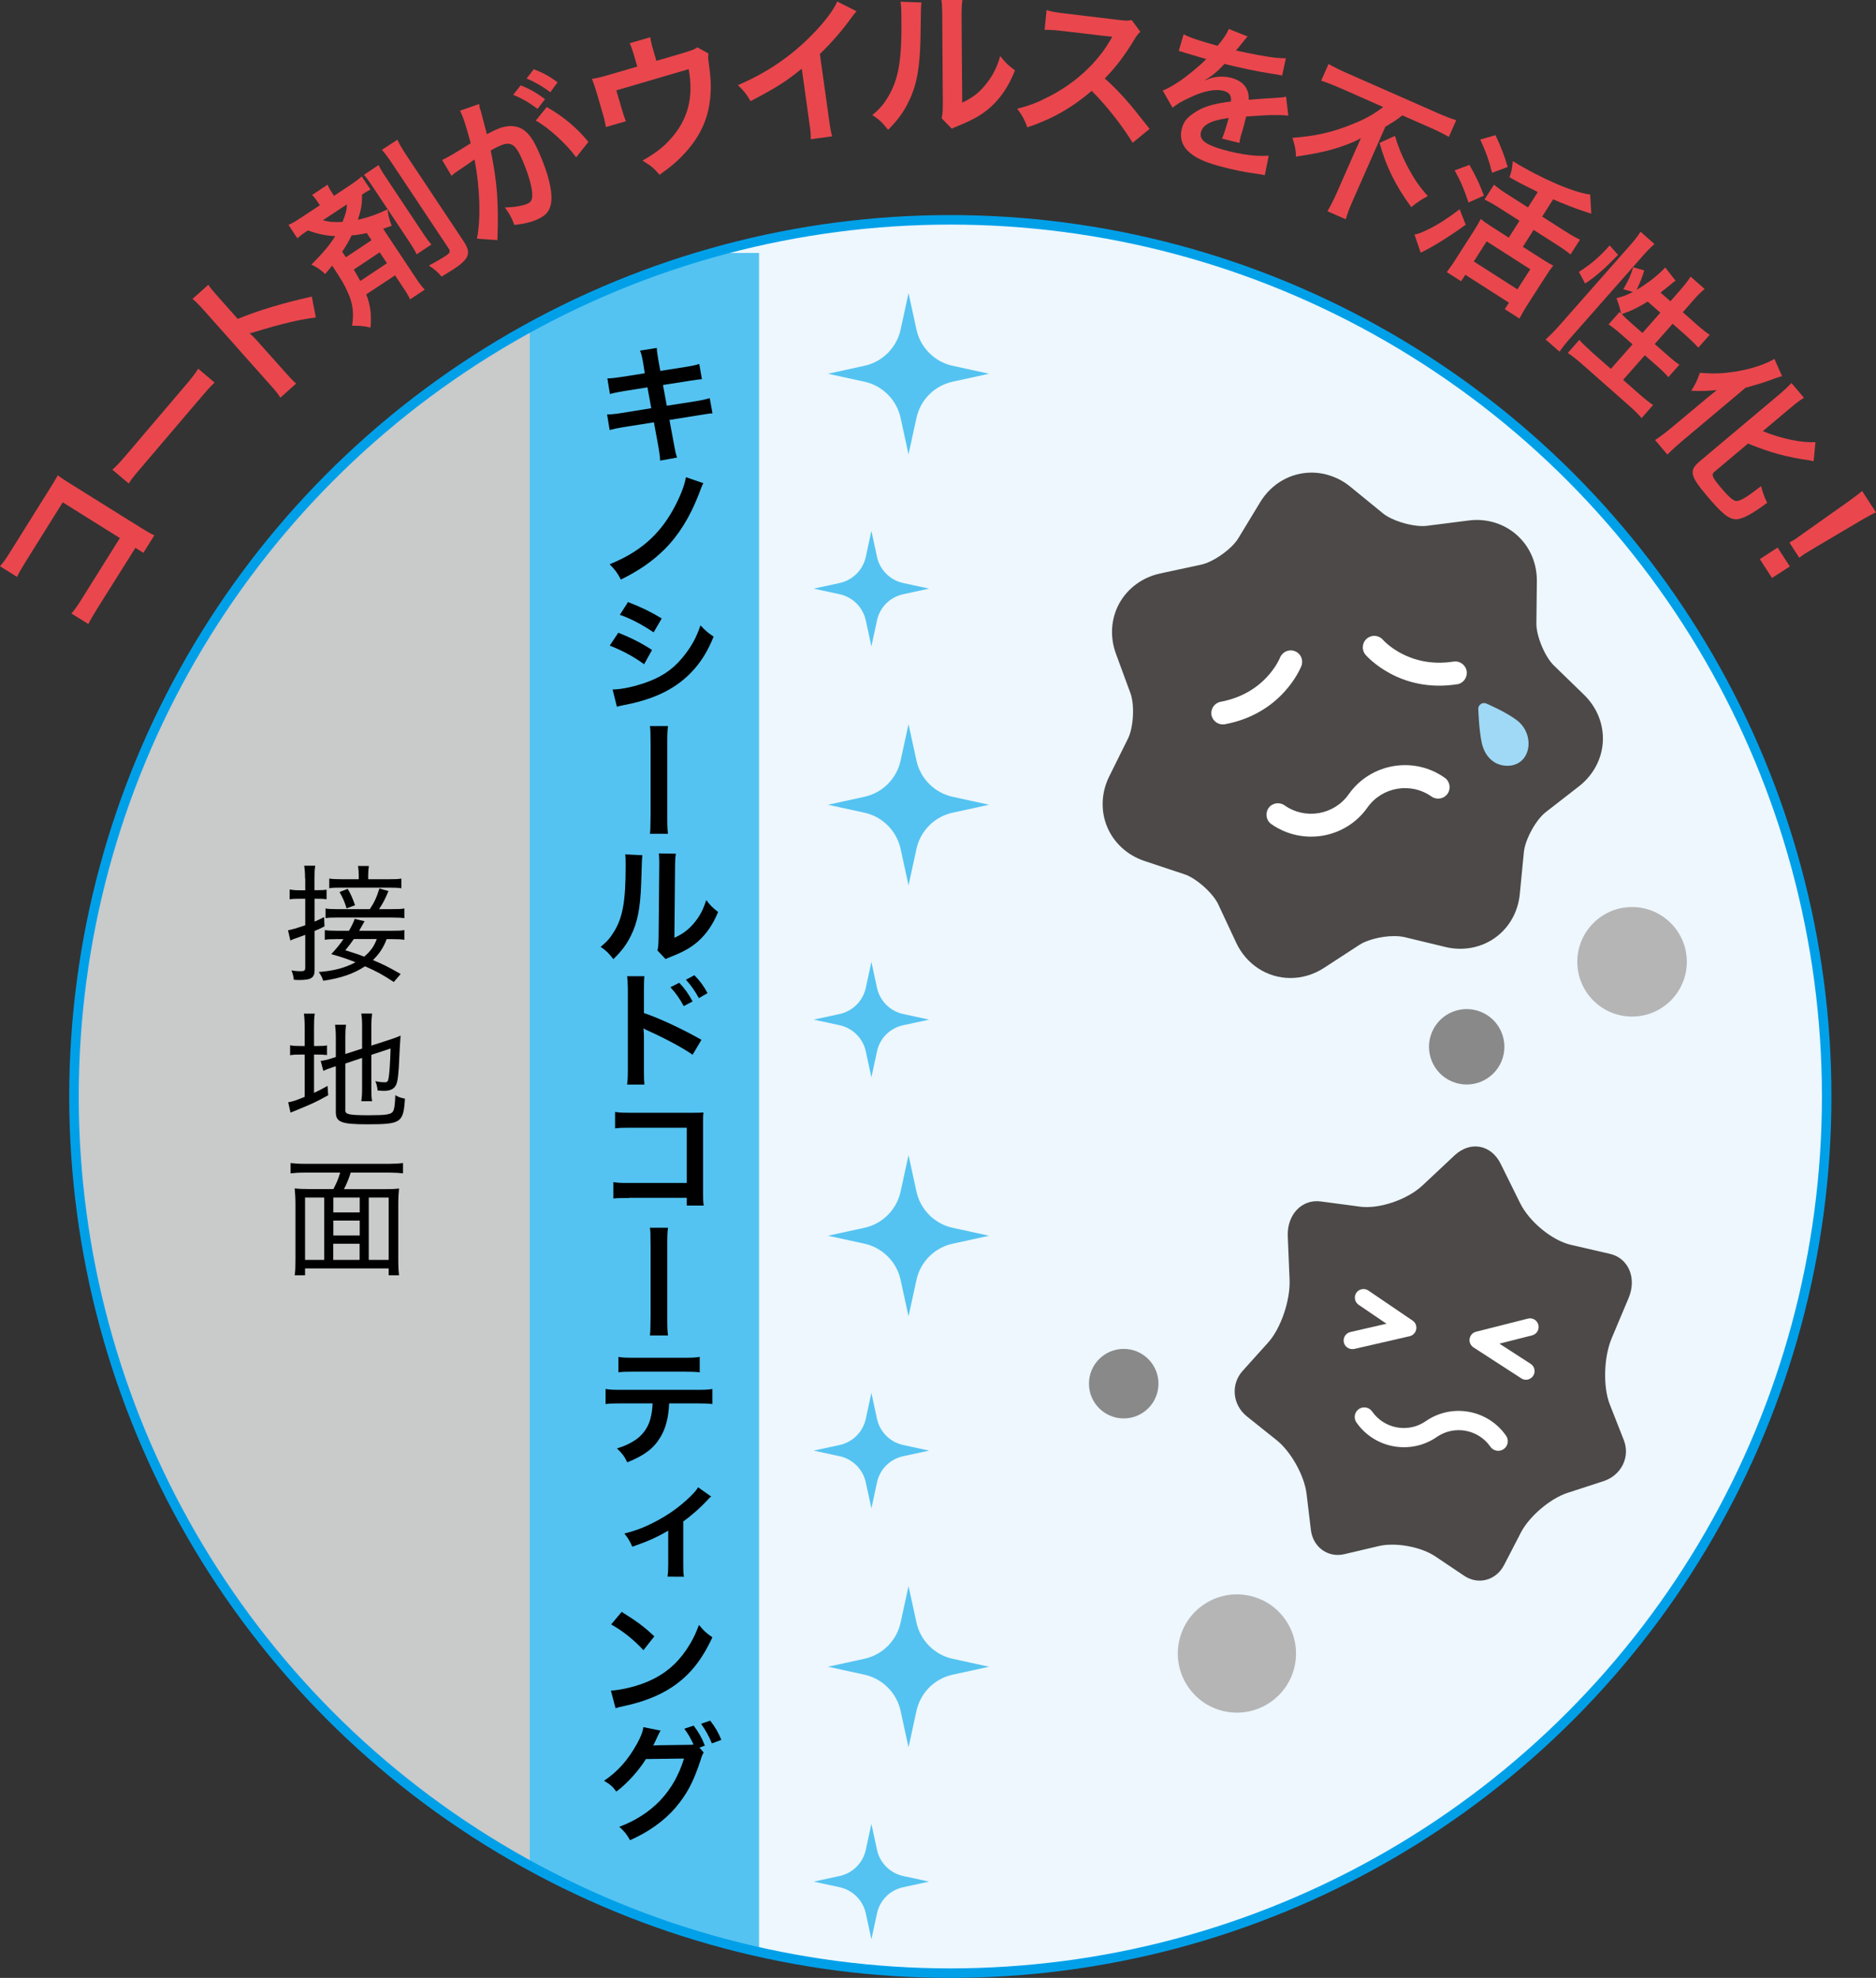 <?xml version="1.0" encoding="utf-8"?>
<!-- Generator: Adobe Illustrator 26.5.0, SVG Export Plug-In . SVG Version: 6.00 Build 0)  -->
<svg version="1.1" xmlns="http://www.w3.org/2000/svg" xmlns:xlink="http://www.w3.org/1999/xlink" x="0px" y="0px"
	 viewBox="0 0 197.03 207.66" style="enable-background:new 0 0 197.03 207.66;" xml:space="preserve">
<rect x="0" y="0" width="197.03" height="207.66" fill="#333333" stroke="none"/>
<style type="text/css">
	.st0{fill:#E9474D;}
	.st1{fill:#EDF7FD;}
	.st2{clip-path:url(#SVGID_00000176014493382105527980000001146129249687277705_);}
	.st3{fill:#898989;}
	.st4{fill:#B5B5B6;}
	.st5{fill:#4C4948;}
	.st6{fill:#9FD9F6;}
	.st7{fill:#FFFFFF;}
	.st8{fill:#C9CACA;}
	.st9{fill:#54C3F1;}
	.st10{fill:none;stroke:#00A0E9;stroke-miterlimit:10;}
</style>
<g id="レイヤー_1">
</g>
<g id="レイヤー_2">
	<g>
		<g>
			<g>
				<path class="st0" d="M10.28,63.79c-0.59,0.95-0.79,1.29-1,1.73L7.5,64.41c0.4-0.46,0.57-0.7,1.17-1.66l3.92-6.26l-6-3.75
					l-3.77,6.03c-0.61,0.98-0.78,1.27-1.03,1.8L0,59.45c0.4-0.46,0.58-0.71,1.21-1.72l4.14-6.62c0.45-0.72,0.45-0.72,0.72-1.21
					c0.35,0.27,0.48,0.36,1.12,0.76l7.56,4.72c0.69,0.43,1.08,0.66,1.46,0.82l-1.15,1.84l-0.84-0.52L10.28,63.79z"/>
				<path class="st0" d="M11.8,49.31c0.54-0.48,0.75-0.71,1.79-1.93l5.61-6.59c1.04-1.22,1.23-1.47,1.62-2.08l1.72,1.46
					c-0.48,0.44-0.6,0.58-1.78,1.96l-5.59,6.56c-1.18,1.38-1.29,1.52-1.65,2.07L11.8,49.31z"/>
				<path class="st0" d="M29.45,41.75c-0.28-0.44-0.56-0.78-1.14-1.42l-6.92-7.78c-0.53-0.59-0.83-0.89-1.17-1.17l1.66-1.48
					c0.27,0.41,0.42,0.56,1.08,1.32l2.01,2.26c2.18-0.9,4.87-1.7,7.78-2.34l0.42,2.19c-1.62,0.2-3.5,0.63-6.35,1.5
					c-0.4,0.11-0.45,0.14-0.6,0.16c0.34,0.31,0.48,0.44,0.78,0.78l2.85,3.2c0.56,0.63,0.85,0.94,1.25,1.3L29.45,41.75z"/>
				<path class="st0" d="M38.47,30.9c0.45,1.24,0.55,2.03,0.45,3.49c-0.67-0.16-1.17-0.2-1.94-0.19c0.2-1.28,0.09-2.3-0.41-3.41
					c-0.39-0.89-0.61-1.27-1.68-2.9c-0.32,0.37-0.37,0.44-0.74,0.88c-0.48-0.46-0.82-0.68-1.44-0.99c1.25-1.26,1.91-2.05,2.5-2.99
					c-1-0.04-1.85-0.23-2.88-0.6c-0.52,0.36-0.72,0.5-1.1,0.83l-0.93-1.41c0.44-0.19,0.78-0.4,1.34-0.77l1.95-1.29l-0.07-0.11
					c-0.32-0.49-0.45-0.68-0.74-0.97l1.62-1.08c0.15,0.35,0.3,0.6,0.6,1.05l0.08,0.12l1.68-1.11c0.55-0.37,0.88-0.61,1.23-0.93
					l0.92,1.38c-0.32,0.17-0.53,0.29-0.89,0.53c0.01,1.01-0.08,1.55-0.43,2.64c1.14-0.25,2.06-0.59,3.11-1.09
					c0.09,0.7,0.14,0.92,0.44,1.72c-0.44,0.16-0.58,0.21-0.9,0.32l3.37,5.07c0.42,0.64,0.66,0.96,1,1.32l-1.54,1.02
					c-0.21-0.44-0.37-0.71-0.84-1.41l-0.74-1.11L38.47,30.9z M33.92,23.12c0.63,0.19,1.16,0.22,2.05,0.18
					c0.32-0.76,0.45-1.26,0.47-1.85L33.92,23.12z M38.52,24.47c-0.6,0.13-0.96,0.19-1.59,0.25c-0.26,0.54-0.57,1.08-0.99,1.71
					l0.39,0.58l2.69-1.79L38.52,24.47z M37.16,28.3c0.27,0.46,0.47,0.82,0.68,1.2l2.8-1.86l-0.76-1.15L37.16,28.3z M39.76,17.33
					c0.19,0.4,0.4,0.75,0.85,1.42l3.68,5.53c0.53,0.8,0.73,1.07,1.02,1.39l-1.55,1.03c-0.2-0.41-0.4-0.75-0.89-1.49l-3.65-5.49
					c-0.48-0.72-0.71-1.05-1-1.36L39.76,17.33z M41.74,14.67c0.2,0.45,0.44,0.87,0.99,1.7l5.96,8.96c0.82,1.23,0.61,1.83-1.01,2.91
					c-0.07,0.04-0.51,0.32-1.3,0.8c-0.45-0.52-0.71-0.75-1.34-1.16c0.61-0.31,1.36-0.75,1.8-1.04c0.43-0.29,0.49-0.44,0.27-0.77
					l-5.81-8.73c-0.51-0.77-0.86-1.24-1.19-1.61L41.74,14.67z"/>
				<path class="st0" d="M50.49,11.63c0.12,0.46,0.3,1.11,0.52,1.98c0.07,0.27,0.07,0.27,0.12,0.48c0.44-0.22,0.63-0.33,0.9-0.45
					c0.97-0.45,1.82-0.52,2.54-0.23c0.76,0.33,1.28,0.95,1.9,2.29c1.17,2.54,1.68,4.75,1.35,5.89c-0.19,0.68-0.55,1.06-1.33,1.42
					c-0.68,0.31-1.34,0.48-2.47,0.61c-0.11-0.29-0.2-0.51-0.27-0.66c-0.18-0.38-0.34-0.66-0.73-1.18c0.96-0.01,1.91-0.17,2.42-0.41
					c0.43-0.2,0.53-0.59,0.42-1.41c-0.12-0.88-0.59-2.29-1.17-3.54c-0.63-1.36-1.15-1.6-2.29-1.07c-0.31,0.14-0.54,0.27-0.86,0.45
					c0.68,3.36,0.84,5.45,0.7,9.41l-2.15-0.15c0.42-2.07,0.33-5.25-0.25-8.31c-0.21,0.13-0.21,0.13-0.64,0.44l-1.24,0.84
					c-0.22,0.15-0.36,0.27-0.54,0.43l-0.98-1.66c0.66-0.32,1.39-0.75,3-1.76c-0.48-1.77-0.76-2.65-1-3.15
					c-0.03-0.06-0.07-0.15-0.12-0.27l2-0.7c0.01,0.14,0.05,0.35,0.09,0.51L50.49,11.63z M54.69,8.96c0.97,0.39,1.63,0.77,2.55,1.45
					l-0.78,1.02c-0.9-0.67-1.59-1.07-2.56-1.48L54.69,8.96z M57.8,9.68c-0.82-0.61-1.62-1.07-2.49-1.44l0.75-0.97
					c0.98,0.37,1.65,0.74,2.5,1.37L57.8,9.68z M57.42,11.24c1.67,0.93,3.17,2.17,4.38,3.66l-1.29,1.62
					c-1.01-1.41-2.93-3.15-4.24-3.86L57.42,11.24z"/>
				<path class="st0" d="M74.41,5.62c-0.05,0.34-0.04,0.44,0.02,0.93c0.26,1.87,0.28,2.81,0.12,4.06c-0.24,2.02-1.08,3.77-2.59,5.43
					c-0.77,0.85-1.47,1.45-2.69,2.31c-0.59-0.69-0.86-0.92-1.79-1.49c1.38-0.79,2.14-1.37,2.94-2.26c1.85-2.06,2.45-4.39,1.91-7.34
					l-7.6,2.23l0.59,2.01c0.14,0.48,0.28,0.9,0.41,1.23l-2.09,0.61c-0.07-0.4-0.18-0.9-0.31-1.33l-0.66-2.26
					c-0.19-0.65-0.33-1.05-0.5-1.46c0.56-0.1,0.85-0.16,1.71-0.41l3.05-0.89l-0.39-1.34c-0.15-0.5-0.24-0.77-0.41-1.11l2.17-0.63
					c0.03,0.28,0.12,0.71,0.25,1.14l0.39,1.34l2.8-0.82C72.9,5.2,72.9,5.2,73.24,4.97L74.41,5.62z"/>
				<path class="st0" d="M89.96,1.18c-0.24,0.28-0.31,0.35-0.52,0.65c-1.03,1.42-2.09,2.64-3.33,3.84l0.96,6.87
					c0.12,0.88,0.2,1.35,0.33,1.77l-2.25,0.31c0.01-0.48-0.01-0.8-0.15-1.75l-0.79-5.66c-1.72,1.39-2.57,1.93-5.38,3.41
					c-0.46-0.79-0.67-1.04-1.33-1.68c3.06-1.31,5.58-3.02,7.86-5.36c1.28-1.31,2.22-2.57,2.57-3.42L89.96,1.18z"/>
				<path class="st0" d="M96.78,0.26c-0.06,0.46-0.06,0.46-0.1,3.64c-0.06,3.17-0.39,5.01-1.21,6.69c-0.53,1.13-1.14,1.97-2.19,3.04
					c-0.65-0.8-0.89-1.04-1.66-1.55c0.79-0.66,1.17-1.11,1.64-1.89c1.14-1.89,1.48-3.99,1.41-8.53c-0.01-0.89-0.02-1.04-0.09-1.48
					L96.78,0.26z M101.08,0c-0.07,0.47-0.08,0.75-0.09,1.54l0.07,9.24c1.13-0.55,1.77-1.05,2.45-1.89c0.73-0.89,1.19-1.79,1.54-3
					c0.58,0.72,0.79,0.93,1.55,1.5c-0.64,1.62-1.46,2.85-2.52,3.82c-0.91,0.81-1.75,1.31-3.43,2c-0.36,0.14-0.48,0.2-0.69,0.3
					l-1.06-1.09c0.11-0.47,0.12-0.83,0.12-1.72l-0.06-9.16l-0.01-0.49C98.95,0.67,98.93,0.31,98.87,0L101.08,0z"/>
				<path class="st0" d="M118.96,14.99c-1.12-1.82-2.72-3.87-4.3-5.45c-2.09,1.78-4.13,2.95-6.76,3.83c-0.34-0.9-0.5-1.18-1.06-1.96
					c1.3-0.32,2.14-0.65,3.46-1.34c2.66-1.38,4.91-3.45,6.29-5.82l0.23-0.39c-0.26-0.02-0.26-0.02-5.34-0.62
					c-0.78-0.09-1.21-0.11-1.77-0.11l0.21-2.07c0.44,0.14,0.74,0.2,1.4,0.29c0.06,0.01,0.19,0.03,0.39,0.05l5.68,0.68
					c0.9,0.11,1.03,0.11,1.46,0.02l0.92,1.24c-0.24,0.21-0.4,0.42-0.63,0.8c-0.97,1.62-1.95,2.92-3.11,4.1
					c0.92,0.81,1.7,1.61,2.66,2.74c0.35,0.41,0.35,0.41,2.05,2.55L118.96,14.99z"/>
				<path class="st0" d="M124.31,3.6c0.6,0.32,1.58,0.66,3.57,1.21c0.68-0.82,0.96-1.25,1.17-1.77l1.99,0.79
					c-0.14,0.13-0.14,0.13-1.02,1.23c-0.13,0.15-0.17,0.19-0.22,0.24c0.13,0.02,0.13,0.02,1,0.21c1.84,0.4,3.32,0.62,4.25,0.61
					l-0.39,1.81c-0.45-0.09-0.45-0.09-1.27-0.22c-1.18-0.18-3.2-0.6-4.79-1c-0.7,0.77-1.31,1.27-2.02,1.68l0.01,0.04
					c0.13-0.05,0.13-0.05,0.38-0.15c0.7-0.28,1.6-0.31,2.4-0.09c1.22,0.34,1.83,1.13,1.78,2.28c1.33-0.1,2.2-0.16,2.63-0.18
					c0.93-0.06,0.99-0.06,1.29-0.15l0.24,2c-0.46-0.06-0.96-0.06-1.85-0.06c-0.24,0-1.09,0.05-2.57,0.15l-0.05,0.17
					c-0.1,0.41-0.1,0.41-0.16,0.63c-0.04,0.16-0.12,0.42-0.17,0.63c-0.09,0.26-0.13,0.4-0.16,0.51c-0.1,0.34-0.14,0.57-0.18,0.84
					l-1.83-0.46c0.14-0.26,0.39-1.05,0.6-1.79c0.06-0.22,0.06-0.22,0.1-0.38c-0.87,0.15-1.33,0.25-1.73,0.4
					c-0.66,0.25-1.04,0.6-1.17,1.06c-0.23,0.81,0.43,1.35,2.33,1.88c1.88,0.52,3.55,0.73,4.78,0.62l-0.41,2.06
					c-0.27-0.07-0.35-0.08-0.74-0.14c-1.17-0.14-2.71-0.45-4.08-0.83c-1.66-0.46-2.64-0.94-3.31-1.63
					c-0.61-0.61-0.82-1.47-0.58-2.33c0.18-0.64,0.5-1.09,1.17-1.54c0.95-0.68,2-1.03,3.98-1.27c0.08-0.6-0.16-0.95-0.72-1.11
					c-0.91-0.25-2.15-0.01-3.65,0.72c-0.81,0.36-1.28,0.66-1.76,1.04l-1.03-1.8c0.49-0.2,1.07-0.51,1.79-1
					c0.81-0.55,2.14-1.65,2.62-2.15c0.1-0.11,0.1-0.11,0.18-0.17c-0.06-0.02-0.27-0.06-0.27-0.06c-0.25-0.07-1.62-0.48-1.96-0.58
					c-0.29-0.1-0.29-0.1-0.43-0.14c-0.05-0.01-0.14-0.04-0.25-0.05L124.31,3.6z"/>
				<path class="st0" d="M140.84,9.28c-0.64-0.28-1.45-0.6-2.08-0.81l0.77-1.75c0.57,0.32,1.19,0.63,1.94,0.96l9.45,4.16
					c0.88,0.39,1.51,0.63,2.02,0.78l-0.77,1.75c-0.57-0.32-1.25-0.66-1.89-0.94l-3-1.32c-0.55,0.45-0.86,0.65-1.78,1.19l-3.44,7.8
					c-0.31,0.7-0.55,1.32-0.72,1.92l-1.92-0.84c0.31-0.54,0.65-1.2,0.93-1.83l1.96-4.46c0.24-0.54,0.32-0.73,0.62-1.38
					c-0.82,0.45-1.85,0.85-3.13,1.21c-0.99,0.27-2,0.47-3.69,0.72c0-0.64-0.1-1.14-0.37-1.97c2.36-0.17,4.2-0.58,6.21-1.4
					c1.42-0.56,2.2-1,3.33-1.83L140.84,9.28z M146.51,14.27c0.36,1.19,0.69,1.99,1.24,3.07c0.72,1.38,1.33,2.29,2.21,3.24
					c-0.68,0.37-1.12,0.66-1.74,1.17c-1.67-2.28-2.65-4.29-3.33-6.75L146.51,14.27z"/>
				<path class="st0" d="M153.94,23.59c-1.69,1.23-3.4,2.3-4.73,2.94l-0.65-1.9c0.24-0.04,0.52-0.13,0.88-0.29
					c1.18-0.5,2.3-1.19,3.86-2.37L153.94,23.59z M161.51,20.16c-1.46-0.72-1.76-0.87-2.98-1.55c0.23-0.6,0.29-0.93,0.35-1.69
					c3,1.84,6.46,3.32,8.13,3.5l0.12,2.01c-0.28-0.08-0.28-0.08-0.78-0.25c-0.79-0.25-2.16-0.78-3.23-1.25l-1.15,1.81l2.38,1.52
					c0.66,0.42,1.15,0.7,1.59,0.9l-1,1.56c-0.36-0.31-0.82-0.64-1.47-1.05l-2.4-1.53l-1.13,1.77l2.08,1.33
					c0.48,0.31,0.84,0.52,1.12,0.64c-0.24,0.29-0.53,0.7-0.84,1.2L160.42,32c-0.34,0.53-0.64,1.06-0.83,1.45l-1.55-0.99l0.44-0.68
					l-4.58-2.93l-0.44,0.68l-1.51-0.96c0.26-0.35,0.62-0.85,0.96-1.39l1.91-2.98c0.28-0.44,0.5-0.82,0.7-1.21
					c0.29,0.24,0.55,0.43,1.05,0.75l1.89,1.21l1.13-1.77l-2.12-1.35c-0.58-0.37-1.08-0.65-1.56-0.88l1-1.56
					c0.36,0.31,0.84,0.65,1.45,1.04l2.12,1.35L161.51,20.16z M154.33,17.31c0.67,1.18,1.03,1.91,1.52,3.23l-1.62,0.72
					c-0.46-1.39-0.79-2.18-1.45-3.37L154.33,17.31z M154.79,27.45l4.58,2.93l1.35-2.11l-4.58-2.93L154.79,27.45z M157.07,14.19
					c0.68,1.5,0.88,2.01,1.28,3.34l-1.64,0.61c-0.34-1.34-0.61-2.09-1.24-3.49L157.07,14.19z"/>
				<path class="st0" d="M162.33,35.64c0.46-0.4,0.93-0.89,1.44-1.46l7.48-8.48c0.47-0.54,0.75-0.9,1.05-1.37l1.46,1.29
					c-0.41,0.37-0.73,0.68-1.21,1.23l-7.56,8.57c-0.55,0.62-0.86,1.02-1.2,1.5L162.33,35.64z M175.44,31.63l1.07-1.22
					c0.45-0.51,0.76-0.91,1.05-1.37l1.47,1.3c-0.43,0.36-0.75,0.68-1.22,1.22l-1.07,1.22l1.42,1.26c0.65,0.57,1.06,0.89,1.4,1.11
					l-1.19,1.35c-0.36-0.4-0.79-0.82-1.26-1.24l-1.44-1.27l-1.88,2.13l1.22,1.07c0.62,0.55,0.99,0.85,1.37,1.1l-1.16,1.31
					c-0.27-0.33-0.68-0.73-1.26-1.24l-1.21-1.06l-2.28,2.58l1.66,1.46c0.6,0.53,1.09,0.92,1.49,1.18l-1.21,1.38
					c-0.37-0.44-0.79-0.85-1.35-1.34l-4.89-4.32c-0.57-0.5-1.03-0.87-1.51-1.18l1.21-1.38c0.3,0.35,0.78,0.81,1.37,1.34l1.94,1.71
					l2.28-2.58l-1.1-0.97c-0.52-0.46-1.06-0.89-1.42-1.12l1.16-1.31c0.08,0.09,0.1,0.11,0.17,0.2c-0.19-0.79-0.19-0.79-0.49-1.65
					c0.69-0.17,1.05-0.31,1.72-0.65l-1.01-0.28c0.62-1.1,0.75-1.39,1.04-2.31l1.16,0.33c-0.19,0.66-0.47,1.34-0.8,2.04
					c1.11-0.64,2.36-1.62,3-2.35l1.09,1.39c-0.16,0.1-0.22,0.15-0.47,0.36c-0.24,0.2-0.77,0.62-1.11,0.89L175.44,31.63z
					 M165.83,28.55c1.3-0.84,2.16-1.58,3.23-2.78l0.88,0.99c-1.39,1.43-2.3,2.24-3.46,3.01L165.83,28.55z M173.05,31.66
					c-0.93,0.59-1.7,0.97-2.72,1.32c0.25,0.26,0.5,0.51,0.89,0.85l1.28,1.13l1.88-2.13L173.05,31.66z"/>
				<path class="st0" d="M178.91,42.1c0.44-0.37,0.56-0.47,1.41-1.15c-0.69,0.09-1.76,0.12-2.69,0.08c0.52-0.87,0.56-0.96,0.91-1.89
					c1.48,0.12,2.36,0.08,3.68-0.12c1.65-0.26,3.18-0.76,4.14-1.34l0.8,1.81c-0.34,0.1-0.52,0.16-0.91,0.3
					c-1.04,0.38-1.19,0.43-2.92,0.92l-6.68,5.61c-0.51,0.43-1.05,0.92-1.53,1.41l-1.29-1.53c0.6-0.4,1.09-0.77,1.69-1.27
					L178.91,42.1z M180.05,49.54c-0.33,0.28-0.22,0.57,0.61,1.56c0.94,1.12,1.39,1.5,1.73,1.5c0.46-0.03,1.01-0.36,2.57-1.56
					c0.17,0.68,0.38,1.23,0.64,1.75c-1.62,1.2-2.59,1.71-3.22,1.73c-0.8,0.01-1.51-0.56-3.2-2.57c-1.69-2.01-1.79-2.57-0.66-3.52
					l8.2-6.89c0.62-0.52,1.11-0.98,1.43-1.33l1.31,1.55c-0.42,0.26-0.91,0.64-1.55,1.18l-2.77,2.33c1.96,0.79,4.04,1.23,5.53,1.15
					l-0.19,2c-0.16-0.04-0.25-0.04-0.45-0.09c-2.36-0.33-4.15-0.82-6.44-1.76L180.05,49.54z"/>
				<path class="st0" d="M184.83,58.7l1.87-1.21l1.28,1.98l-1.87,1.21L184.83,58.7z M187.94,56.96c0.29-0.17,0.44-0.25,0.6-0.35
					c0.15-0.1,0.15-0.1,0.94-0.67l4.51-3.19c0.58-0.42,1.24-0.9,1.58-1.2l1.45,2.23c-0.39,0.2-1.14,0.6-1.74,0.96l-4.76,2.81
					c-0.81,0.49-0.81,0.49-1,0.61c-0.16,0.11-0.3,0.19-0.55,0.4L187.94,56.96z"/>
			</g>
		</g>
		<g>
			<circle class="st1" cx="99.81" cy="115.12" r="92.04"/>
			<g>
				<defs>
					<circle id="SVGID_1_" cx="99.81" cy="115.12" r="92.04"/>
				</defs>
				<clipPath id="SVGID_00000070829764427259005280000015590772603163919286_">
					<use xlink:href="#SVGID_1_"  style="overflow:visible;"/>
				</clipPath>
				<g style="clip-path:url(#SVGID_00000070829764427259005280000015590772603163919286_);">
					
						<ellipse transform="matrix(0.389 -0.921 0.921 0.389 -7.046 209.055)" class="st3" cx="154.05" cy="109.84" rx="3.96" ry="3.96"/>
					<circle class="st4" cx="171.41" cy="100.98" r="5.75"/>
					
						<ellipse transform="matrix(0.233 -0.972 0.972 0.233 -69.125 259.532)" class="st4" cx="130.02" cy="173.6" rx="6.21" ry="6.21"/>
					<circle class="st3" cx="118.02" cy="145.27" r="3.65"/>
					<g>
						<path class="st5" d="M166.37,72.95l-3.18-3.09c-0.94-0.91-1.84-3.09-1.83-4.39l0.05-4.43c0.02-1.76-0.62-3.39-1.82-4.6
							c-1.18-1.19-2.78-1.85-4.5-1.85c-0.29,0-0.58,0.02-0.87,0.06l-4.4,0.56c-0.13,0.02-0.27,0.02-0.43,0.02
							c-1.36,0-3.26-0.61-4.14-1.33l-3.43-2.8c-1.17-0.96-2.61-1.48-4.07-1.48c-2.2,0-4.22,1.16-5.4,3.11l-2.3,3.79
							c-0.68,1.12-2.6,2.48-3.88,2.76l-4.33,0.93c-1.84,0.4-3.4,1.54-4.28,3.13c-0.88,1.59-1.01,3.52-0.36,5.29l1.53,4.16
							c0.45,1.23,0.32,3.58-0.26,4.75l-1.97,3.97c-0.84,1.69-0.92,3.62-0.22,5.3c0.7,1.68,2.12,2.98,3.91,3.58l4.21,1.4
							c1.24,0.41,3,1.98,3.55,3.16l1.88,4.02c1.07,2.29,3.26,3.71,5.71,3.71c1.24,0,2.46-0.37,3.53-1.07l3.72-2.42
							c0.69-0.45,2.17-0.91,3.65-0.91c0.51,0,0.84,0.06,1.04,0.1l4.31,1.04c0.52,0.13,1.05,0.19,1.57,0.19
							c3.3,0,5.94-2.42,6.26-5.76l0.43-4.41c0.13-1.3,1.26-3.37,2.29-4.17l3.5-2.72c1.49-1.16,2.4-2.86,2.5-4.68
							S167.72,74.26,166.37,72.95z"/>
						<path class="st6" d="M159.39,75.68c-1.17-0.92-3.21-1.78-3.3-1.82c-0.19-0.08-0.4-0.06-0.57,0.06
							c-0.17,0.12-0.27,0.31-0.26,0.51c0,0.09,0.07,2.2,0.36,3.54c0.35,1.64,1.54,2.58,3.04,2.41c0.04-0.01,0.08-0.01,0.12-0.02
							c0.81-0.14,1.43-0.72,1.66-1.55C160.75,77.7,160.32,76.42,159.39,75.68z"/>
						<path class="st7" d="M138.96,87.73c-1.84,0.32-3.8-0.06-5.44-1.21c-0.54-0.38-0.67-1.13-0.29-1.68
							c0.38-0.54,1.13-0.67,1.68-0.29c2.18,1.54,5.2,1.02,6.74-1.16c2.3-3.26,6.83-4.04,10.09-1.73c0.54,0.38,0.67,1.13,0.29,1.68
							c-0.38,0.54-1.13,0.67-1.68,0.29c-2.18-1.54-5.2-1.02-6.74,1.16C142.47,86.41,140.77,87.41,138.96,87.73z"/>
						<g>
							<path class="st7" d="M153.06,71.84c-0.01,0-0.02,0-0.02,0c-6.06,0.95-9.48-2.93-9.62-3.09c-0.43-0.5-0.38-1.26,0.13-1.7
								c0.5-0.43,1.26-0.38,1.69,0.12c0.12,0.13,2.73,3.02,7.42,2.29c0.66-0.1,1.27,0.35,1.38,1
								C154.14,71.12,153.7,71.73,153.06,71.84z"/>
							<path class="st7" d="M128.63,76.04c-0.65,0.11-1.27-0.32-1.39-0.96c-0.12-0.65,0.31-1.28,0.96-1.4
								c4.68-0.87,6.17-4.48,6.24-4.64c0.25-0.61,0.94-0.92,1.56-0.67c0.62,0.24,0.92,0.93,0.68,1.55c-0.08,0.2-2,5-8.04,6.12
								C128.63,76.04,128.63,76.04,128.63,76.04z"/>
						</g>
					</g>
					<g>
						<path class="st5" d="M150.72,163.39c-1.49-1-4.16-1.48-5.91-1.07l-3.61,0.85c-1.72,0.41-3.3-0.73-3.52-2.53l-0.46-3.83
							c-0.23-1.88-1.63-4.4-3.12-5.59l-3.13-2.5c-1.52-1.21-1.74-3.36-0.47-4.78l2.69-2.99c1.32-1.46,2.34-4.42,2.25-6.58
							l-0.19-4.58c-0.09-2.25,1.46-3.91,3.46-3.65l4.15,0.55c2,0.26,4.93-0.73,6.53-2.22l3.37-3.16c1.65-1.55,3.85-1.15,4.85,0.88
							l2.05,4.14c0.97,1.96,3.37,3.92,5.34,4.37l4.08,0.94c1.96,0.45,2.84,2.55,1.97,4.63l-1.78,4.23c-0.84,1.99-0.92,5.12-0.2,6.95
							l1.47,3.74c0.7,1.77-0.26,3.7-2.11,4.31l-3.81,1.24c-1.81,0.59-4.01,2.47-4.88,4.15l-1.77,3.42
							c-0.84,1.62-2.71,2.12-4.18,1.14L150.72,163.39z"/>
						<path class="st7" d="M146.39,151.85c-1.54-0.27-2.97-1.13-3.93-2.51c-0.32-0.46-0.2-1.08,0.25-1.4
							c0.46-0.32,1.08-0.2,1.4,0.25c1.27,1.83,3.8,2.29,5.63,1.02c2.75-1.91,6.53-1.22,8.44,1.53c0.32,0.46,0.2,1.08-0.25,1.4
							c-0.46,0.32-1.09,0.2-1.4-0.25c-1.27-1.83-3.8-2.29-5.63-1.02C149.54,151.81,147.91,152.12,146.39,151.85z"/>
						<path class="st7" d="M142.02,141.64c-0.41,0-0.79-0.28-0.88-0.7c-0.11-0.49,0.19-0.97,0.68-1.09l3.8-0.87l-2.93-1.99
							c-0.41-0.28-0.52-0.85-0.24-1.26c0.28-0.41,0.85-0.52,1.26-0.24l4.65,3.16c0.3,0.2,0.45,0.56,0.38,0.92
							c-0.07,0.35-0.34,0.64-0.69,0.72l-5.83,1.34C142.16,141.63,142.09,141.64,142.02,141.64z"/>
						<path class="st7" d="M160.26,144.86c-0.17,0-0.34-0.05-0.49-0.15l-5.02-3.25c-0.3-0.2-0.46-0.55-0.4-0.91
							c0.06-0.36,0.32-0.64,0.67-0.73l5.45-1.38c0.49-0.12,0.98,0.17,1.1,0.66c0.12,0.49-0.17,0.98-0.66,1.1l-3.43,0.87l3.28,2.12
							c0.42,0.27,0.54,0.83,0.27,1.25C160.85,144.71,160.56,144.86,160.26,144.86z"/>
					</g>
					<rect x="3.55" y="26.56" class="st8" width="52.08" height="178.85"/>
					<rect x="55.63" y="26.56" class="st9" width="24.09" height="178.85"/>
					<g>
						<g>
							<path d="M32.04,92.23c0-0.57-0.03-0.92-0.09-1.34h1.16c-0.07,0.39-0.08,0.77-0.08,1.33v1.24h0.4c0.43,0,0.57-0.01,0.87-0.05
								v1c-0.29-0.04-0.51-0.05-0.85-0.05h-0.41v2.4c0.33-0.15,0.49-0.21,1-0.47l0.04,0.97c-0.45,0.23-0.58,0.29-1.04,0.48v4.11
								c0,0.82-0.35,1.04-1.65,1.04c-0.19,0-0.28,0-0.53-0.03c-0.05-0.41-0.11-0.63-0.25-0.98c0.36,0.07,0.65,0.09,0.97,0.09
								c0.37,0,0.48-0.08,0.48-0.36v-3.46c-0.43,0.16-0.56,0.21-0.79,0.29c-0.39,0.13-0.6,0.21-0.77,0.31l-0.25-1.08
								c0.4-0.07,0.95-0.23,1.81-0.53v-2.78h-0.67c-0.35,0-0.68,0.01-0.97,0.05v-1.02c0.31,0.05,0.6,0.08,1,0.08h0.64V92.23z
								 M40.61,98.59c-0.33,0.89-0.76,1.54-1.44,2.21c1.06,0.44,1.62,0.72,2.91,1.46l-0.72,0.84c-1.22-0.8-1.82-1.12-3.02-1.65
								c-1.22,0.8-2.53,1.24-4.39,1.52c-0.13-0.39-0.23-0.57-0.47-0.92c1.64-0.13,2.73-0.43,3.86-1.02
								c-0.91-0.36-1.36-0.52-2.55-0.86c0.52-0.55,0.83-0.92,1.28-1.57h-0.71c-0.59,0-0.93,0.01-1.25,0.07v-1.02
								c0.32,0.05,0.65,0.07,1.26,0.07h1.28c0.27-0.44,0.49-0.93,0.6-1.25l1.04,0.25c-0.36,0.64-0.44,0.77-0.57,1h3.46
								c0.64,0,1-0.01,1.29-0.07v1.02c-0.31-0.05-0.68-0.07-1.28-0.07H40.61z M38.84,95.45c0.47-0.69,0.71-1.22,1.01-2.17l0.95,0.27
								c-0.35,0.85-0.59,1.3-0.99,1.9h1.34c0.68,0,1-0.01,1.32-0.07v1.02c-0.31-0.05-0.67-0.07-1.32-0.07h-5.78
								c-0.54,0-0.89,0.01-1.18,0.07v-1.02c0.25,0.05,0.58,0.07,1.14,0.07H38.84z M40.77,92.31c0.71,0,1.06-0.01,1.38-0.07v1.02
								c-0.29-0.05-0.64-0.07-1.3-0.07h-4.98c-0.68,0-1,0.01-1.29,0.07v-1.02c0.33,0.05,0.69,0.07,1.37,0.07h1.73v-0.39
								c0-0.39-0.03-0.72-0.08-1h1.14c-0.05,0.37-0.07,0.64-0.07,1v0.39H40.77z M36.52,93.32c0.35,0.61,0.52,1.01,0.77,1.72
								l-0.89,0.33c-0.23-0.73-0.36-1.04-0.74-1.72L36.52,93.32z M37.16,98.59c-0.32,0.47-0.47,0.65-0.89,1.18
								c1,0.31,1.4,0.44,1.98,0.67c0.67-0.57,1.05-1.1,1.32-1.85H37.16z"/>
							<path d="M32,107.91c0-0.64-0.03-1.12-0.08-1.49h1.14c-0.07,0.43-0.08,0.81-0.08,1.5v1.9h0.35c0.53,0,0.77-0.01,1.01-0.07
								v1.02c-0.33-0.04-0.59-0.05-1.04-0.05h-0.32v4.02c0.52-0.24,0.75-0.36,1.42-0.73l0.07,0.98c-1.32,0.73-1.68,0.89-3.43,1.61
								c-0.32,0.12-0.39,0.15-0.53,0.21l-0.24-1.08c0.49-0.09,0.83-0.2,1.73-0.57v-4.44h-0.44c-0.55,0-0.76,0.01-1.09,0.07v-1.05
								c0.31,0.07,0.54,0.08,1.09,0.08H32V107.91z M36.26,116.49c0,0.29,0.08,0.4,0.37,0.48c0.29,0.08,0.89,0.12,2.09,0.12
								c1.8,0,2.32-0.08,2.53-0.37c0.16-0.2,0.23-0.69,0.27-1.74c0.33,0.2,0.52,0.27,1.01,0.37c-0.16,2.53-0.4,2.69-3.96,2.69
								c-2.74,0-3.3-0.23-3.3-1.29v-4.8L35.09,112c-0.8,0.27-0.81,0.28-1.13,0.43l-0.28-1.05c0.39-0.04,0.77-0.13,1.2-0.28
								l0.39-0.12v-2.02c0-0.59-0.03-0.98-0.08-1.37h1.16c-0.07,0.4-0.08,0.79-0.08,1.33v1.74l1.76-0.57v-2.42
								c0-0.55-0.03-0.84-0.08-1.26h1.13c-0.05,0.39-0.08,0.81-0.08,1.29v2.08l2.01-0.65c0.44-0.15,0.71-0.24,1.06-0.4
								c-0.09,1.33-0.09,1.33-0.13,2.24c-0.07,1.82-0.17,2.61-0.36,2.97c-0.21,0.4-0.61,0.59-1.25,0.59c-0.19,0-0.35-0.01-0.67-0.04
								c-0.04-0.41-0.11-0.67-0.24-0.98c0.32,0.08,0.68,0.12,0.97,0.12c0.29,0,0.36-0.07,0.43-0.48c0.08-0.47,0.15-1.4,0.2-3.07
								l-2.02,0.67v3.58c0,0.52,0.01,0.89,0.08,1.29h-1.13c0.05-0.4,0.08-0.75,0.08-1.32v-3.23l-1.76,0.59V116.49z"/>
							<path d="M35.01,124.85c0.33-0.63,0.51-1.04,0.72-1.74H32c-0.61,0-1.02,0.03-1.48,0.08v-1.08c0.44,0.05,0.87,0.08,1.46,0.08
								h8.89c0.57,0,1.05-0.03,1.46-0.08v1.08c-0.41-0.05-0.88-0.08-1.46-0.08h-4.04c-0.17,0.59-0.43,1.22-0.71,1.74h4.21
								c0.72,0,1.1-0.01,1.58-0.07c-0.05,0.49-0.08,0.94-0.08,1.69v5.77c0,0.73,0.03,1.24,0.08,1.65h-1.09v-0.72h-8.78v0.72h-1.09
								c0.07-0.47,0.08-0.87,0.08-1.68v-5.76c0-0.67-0.03-1.12-0.08-1.68c0.44,0.05,0.89,0.07,1.56,0.07H35.01z M34.05,125.73h-2.01
								v6.55h2.01V125.73z M35.01,125.73v1.56h2.77v-1.56H35.01z M35.01,129.71h2.77v-1.56h-2.77V129.71z M37.77,130.58h-2.77v1.7
								h2.77V130.58z M38.73,132.28h2.09v-6.55h-2.09V132.28z"/>
						</g>
					</g>
					<g>
						<g>
							<path d="M67.54,38.06c-0.12-0.65-0.17-0.88-0.32-1.25l1.76-0.28c0.01,0.35,0.07,0.73,0.16,1.25l0.21,1.16l2.81-0.44
								c0.65-0.11,0.93-0.17,1.28-0.29l0.28,1.6c-0.36,0.03-0.36,0.03-1.28,0.17l-2.81,0.44l0.4,2.18l3.13-0.49
								c0.56-0.09,1.02-0.2,1.38-0.31l0.29,1.6c-0.28,0.01-0.33,0.01-0.61,0.07c-0.08,0-0.15,0.01-0.21,0.03
								c-0.09,0.01-0.27,0.04-0.53,0.08l-3.17,0.51l0.48,2.58c0.16,0.88,0.17,0.92,0.32,1.37l-1.78,0.32
								c-0.01-0.4-0.07-0.77-0.17-1.4l-0.48-2.62l-3.29,0.52c-0.64,0.11-0.88,0.16-1.36,0.29l-0.27-1.64c0.45,0,0.84-0.04,1.41-0.13
								l3.23-0.52L68,40.67l-2.48,0.39c-0.61,0.11-1.1,0.2-1.46,0.31l-0.27-1.64c0.48-0.01,0.91-0.07,1.46-0.15l2.47-0.39
								L67.54,38.06z"/>
							<path d="M73.87,50.73c-0.15,0.28-0.15,0.28-0.47,1.14c-0.92,2.38-2.1,4.3-3.59,5.79c-1.28,1.26-2.58,2.18-4.6,3.19
								c-0.4-0.75-0.57-0.98-1.18-1.61c3.11-1.25,5.19-3.05,6.68-5.76c0.71-1.29,1.2-2.53,1.33-3.38L73.87,50.73z"/>
							<path d="M64.94,66.43c1.37,0.55,2.39,1.06,3.54,1.81l-0.83,1.5c-1.06-0.78-2.25-1.42-3.61-1.96L64.94,66.43z M64.34,72.39
								c1.01-0.01,2.46-0.33,3.84-0.86c1.65-0.64,2.78-1.5,3.85-2.93c0.72-0.96,1.13-1.76,1.54-2.94c0.54,0.57,0.74,0.75,1.38,1.18
								c-0.61,1.48-1.17,2.4-2,3.37c-1.69,1.94-3.95,3.13-7.23,3.78c-0.48,0.09-0.67,0.13-0.93,0.21L64.34,72.39z M65.96,63.21
								c1.37,0.53,2.42,1.04,3.54,1.72l-0.85,1.46c-1.21-0.81-2.39-1.44-3.55-1.84L65.96,63.21z"/>
							<path d="M70.16,76.23c-0.07,0.51-0.08,0.85-0.08,2v7.3c0,1.16,0.01,1.5,0.08,2.01h-1.9c0.05-0.45,0.05-0.45,0.07-2.02v-7.25
								c-0.01-1.58-0.01-1.58-0.07-2.04H70.16z"/>
							<path d="M67.47,89.79c-0.05,0.37-0.05,0.37-0.13,2.98c-0.09,2.59-0.39,4.1-1.08,5.47c-0.45,0.92-0.96,1.6-1.84,2.46
								c-0.52-0.67-0.72-0.86-1.34-1.29c0.65-0.53,0.97-0.89,1.37-1.53c0.96-1.53,1.26-3.25,1.26-6.97c0-0.73,0-0.85-0.05-1.21
								L67.47,89.79z M70.99,89.63c-0.07,0.39-0.08,0.61-0.09,1.26l-0.07,7.57c0.93-0.44,1.46-0.84,2.04-1.52
								c0.61-0.72,1-1.45,1.3-2.44c0.47,0.6,0.64,0.77,1.25,1.25c-0.54,1.32-1.24,2.32-2.12,3.1c-0.76,0.65-1.45,1.05-2.83,1.6
								c-0.29,0.11-0.4,0.16-0.57,0.24l-0.85-0.9c0.09-0.39,0.11-0.68,0.12-1.41l0.07-7.5v-0.4c0-0.33-0.01-0.62-0.05-0.88
								L70.99,89.63z"/>
							<path d="M65.86,113.87c0.05-0.37,0.08-0.73,0.08-1.49v-8.53c-0.01-0.77-0.03-1.04-0.08-1.36h1.82
								c-0.04,0.36-0.05,0.61-0.05,1.4v2.47c1.54,0.51,3.94,1.62,6.04,2.81l-0.93,1.57c-0.93-0.67-2.82-1.69-4.71-2.54
								c-0.31-0.15-0.35-0.16-0.45-0.23c0.04,0.37,0.05,0.6,0.05,0.91v3.51c0,0.72,0.01,1.09,0.05,1.48H65.86z M71.34,103.18
								c0.59,0.63,0.95,1.13,1.4,1.96l-0.93,0.49c-0.44-0.81-0.81-1.34-1.4-1.98L71.34,103.18z M73.4,104.79
								c-0.4-0.73-0.84-1.36-1.36-1.93l0.89-0.47c0.6,0.61,0.97,1.12,1.38,1.88L73.4,104.79z"/>
							<path d="M66.06,125.78c-0.92,0-1.24,0.01-1.64,0.05v-1.72c0.49,0.08,0.73,0.09,1.66,0.09h6.05v-5.8h-5.83
								c-0.94,0-1.22,0.01-1.7,0.07v-1.73c0.49,0.08,0.75,0.09,1.72,0.09h6.4c0.69,0,0.69,0,1.16-0.03
								c-0.04,0.36-0.04,0.49-0.04,1.1v7.3c0,0.67,0.01,1.04,0.07,1.37h-1.78v-0.81H66.06z"/>
							<path d="M70.16,128.89c-0.07,0.51-0.08,0.85-0.08,2v7.31c0,1.16,0.01,1.5,0.08,2.01h-1.9c0.05-0.45,0.05-0.45,0.07-2.02
								v-7.25c-0.01-1.58-0.01-1.58-0.07-2.04H70.16z"/>
							<path d="M70.28,147.33c-0.07,1.53-0.36,2.63-0.93,3.58c-0.71,1.17-1.68,1.9-3.47,2.62c-0.33-0.68-0.51-0.9-1.08-1.46
								c1.6-0.49,2.59-1.2,3.15-2.22c0.35-0.61,0.55-1.48,0.59-2.51h-3.25c-0.9,0-1.21,0.01-1.69,0.07v-1.58
								c0.5,0.08,0.8,0.09,1.72,0.09h7.78c0.91,0,1.21-0.01,1.72-0.09v1.58c-0.48-0.05-0.79-0.07-1.69-0.07H70.28z M64.94,142.46
								c0.49,0.08,0.76,0.09,1.72,0.09h5.11c0.96,0,1.22-0.01,1.72-0.09v1.62c-0.44-0.05-0.76-0.07-1.69-0.07h-5.16
								c-0.93,0-1.25,0.01-1.69,0.07V142.46z"/>
							<path d="M74.69,157.12c-0.19,0.15-0.19,0.15-0.45,0.44c-0.67,0.72-1.64,1.58-2.48,2.18v4.52c0,0.61,0.01,0.94,0.07,1.28
								l-1.72-0.01c0.05-0.39,0.07-0.64,0.07-1.26v-3.57c-1.2,0.71-2.16,1.13-3.77,1.69c-0.28-0.61-0.4-0.84-0.83-1.38
								c1.25-0.33,2.06-0.64,3.15-1.2c1.49-0.77,2.66-1.61,3.78-2.7c0.44-0.44,0.6-0.62,0.81-0.96L74.69,157.12z"/>
							<path d="M64.16,177.5c1.14-0.07,2.73-0.45,3.94-0.98c1.66-0.72,2.9-1.74,3.95-3.26c0.58-0.85,0.96-1.58,1.36-2.66
								c0.52,0.63,0.73,0.83,1.41,1.3c-1.13,2.43-2.4,4-4.22,5.22c-1.36,0.9-3.01,1.56-5.07,2c-0.53,0.11-0.57,0.12-0.88,0.23
								L64.16,177.5z M65.29,169.23c1.58,0.98,2.41,1.6,3.43,2.57l-1.14,1.45c-1.06-1.13-2.16-2.01-3.39-2.7L65.29,169.23z"/>
							<path d="M73.91,184c-0.12,0.17-0.19,0.33-0.33,0.8c-0.79,2.37-1.42,3.55-2.67,5.03c-1.18,1.36-2.82,2.53-4.74,3.37
								c-0.35-0.63-0.58-0.92-1.13-1.4c3.49-1.33,5.74-3.71,6.8-7.17l-4,0.05c-0.75,1.22-2.01,2.61-3.11,3.42
								c-0.4-0.55-0.6-0.72-1.29-1.14c1.44-0.96,2.5-2.16,3.45-3.86c0.4-0.72,0.64-1.34,0.68-1.77l1.82,0.37
								c-0.09,0.12-0.11,0.15-0.23,0.4c-0.11,0.24-0.23,0.51-0.36,0.77c-0.07,0.12-0.07,0.13-0.09,0.19l-0.11,0.2
								c0.16-0.01,0.37-0.03,0.64-0.03l2.91-0.04c0.36,0,0.59-0.01,0.69-0.03c-0.31-0.67-0.54-1.09-0.97-1.66l0.98-0.33
								c0.52,0.69,0.83,1.22,1.18,2.1l-0.57,0.21L73.91,184z M74.77,183.04c-0.32-0.79-0.71-1.46-1.14-2.06l0.96-0.33
								c0.55,0.71,0.85,1.24,1.17,2.02L74.77,183.04z"/>
						</g>
					</g>
					<path class="st9" d="M100.07,40.07l3.81-0.83l-3.81-0.83c-1.91-0.41-3.41-1.91-3.82-3.82l-0.83-3.81l-0.83,3.81
						c-0.41,1.91-1.91,3.41-3.82,3.82l-3.81,0.83l3.81,0.83c1.91,0.41,3.41,1.91,3.82,3.82l0.83,3.81l0.83-3.81
						C96.66,41.98,98.15,40.48,100.07,40.07z"/>
					<path class="st9" d="M94.85,62.39l2.73-0.59l-2.73-0.59c-1.37-0.3-2.44-1.37-2.74-2.74l-0.59-2.73l-0.59,2.73
						c-0.3,1.37-1.37,2.44-2.74,2.74l-2.73,0.59l2.73,0.59c1.37,0.3,2.44,1.37,2.74,2.74l0.59,2.73l0.59-2.73
						C92.4,63.76,93.47,62.69,94.85,62.39z"/>
					<path class="st9" d="M100.07,85.32l3.81-0.83l-3.81-0.83c-1.91-0.41-3.41-1.91-3.82-3.82l-0.83-3.81l-0.83,3.81
						c-0.41,1.91-1.91,3.41-3.82,3.82l-3.81,0.83l3.81,0.83c1.91,0.41,3.41,1.91,3.82,3.82l0.83,3.81l0.83-3.81
						C96.66,87.23,98.15,85.73,100.07,85.32z"/>
					<path class="st9" d="M94.85,107.64l2.73-0.59l-2.73-0.59c-1.37-0.3-2.44-1.37-2.74-2.74l-0.59-2.73l-0.59,2.73
						c-0.3,1.37-1.37,2.44-2.74,2.74l-2.73,0.59l2.73,0.59c1.37,0.3,2.44,1.37,2.74,2.74l0.59,2.73l0.59-2.73
						C92.4,109.01,93.47,107.94,94.85,107.64z"/>
					<path class="st9" d="M100.07,130.57l3.81-0.83l-3.81-0.83c-1.91-0.41-3.41-1.91-3.82-3.82l-0.83-3.81l-0.83,3.81
						c-0.41,1.91-1.91,3.41-3.82,3.82l-3.81,0.83l3.81,0.83c1.91,0.41,3.41,1.91,3.82,3.82l0.83,3.81l0.83-3.81
						C96.66,132.48,98.15,130.98,100.07,130.57z"/>
					<path class="st9" d="M94.85,152.89l2.73-0.59l-2.73-0.59c-1.37-0.3-2.44-1.37-2.74-2.74l-0.59-2.73l-0.59,2.73
						c-0.3,1.37-1.37,2.44-2.74,2.74l-2.73,0.59l2.73,0.59c1.37,0.3,2.44,1.37,2.74,2.74l0.59,2.73l0.59-2.73
						C92.4,154.26,93.47,153.19,94.85,152.89z"/>
					<path class="st9" d="M100.07,175.82l3.81-0.83l-3.81-0.83c-1.91-0.41-3.41-1.91-3.82-3.82l-0.83-3.81l-0.83,3.81
						c-0.41,1.91-1.91,3.41-3.82,3.82l-3.81,0.83l3.81,0.83c1.91,0.41,3.41,1.91,3.82,3.82l0.83,3.81l0.83-3.81
						C96.66,177.73,98.15,176.23,100.07,175.82z"/>
					<path class="st9" d="M94.85,198.14l2.73-0.59l-2.73-0.59c-1.37-0.3-2.44-1.37-2.74-2.74l-0.59-2.73l-0.59,2.73
						c-0.3,1.37-1.37,2.44-2.74,2.74l-2.73,0.59l2.73,0.59c1.37,0.3,2.44,1.37,2.74,2.74l0.59,2.73l0.59-2.73
						C92.4,199.51,93.47,198.44,94.85,198.14z"/>
				</g>
			</g>
			<circle class="st10" cx="99.81" cy="115.12" r="92.04"/>
		</g>
	</g>
</g>
</svg>
